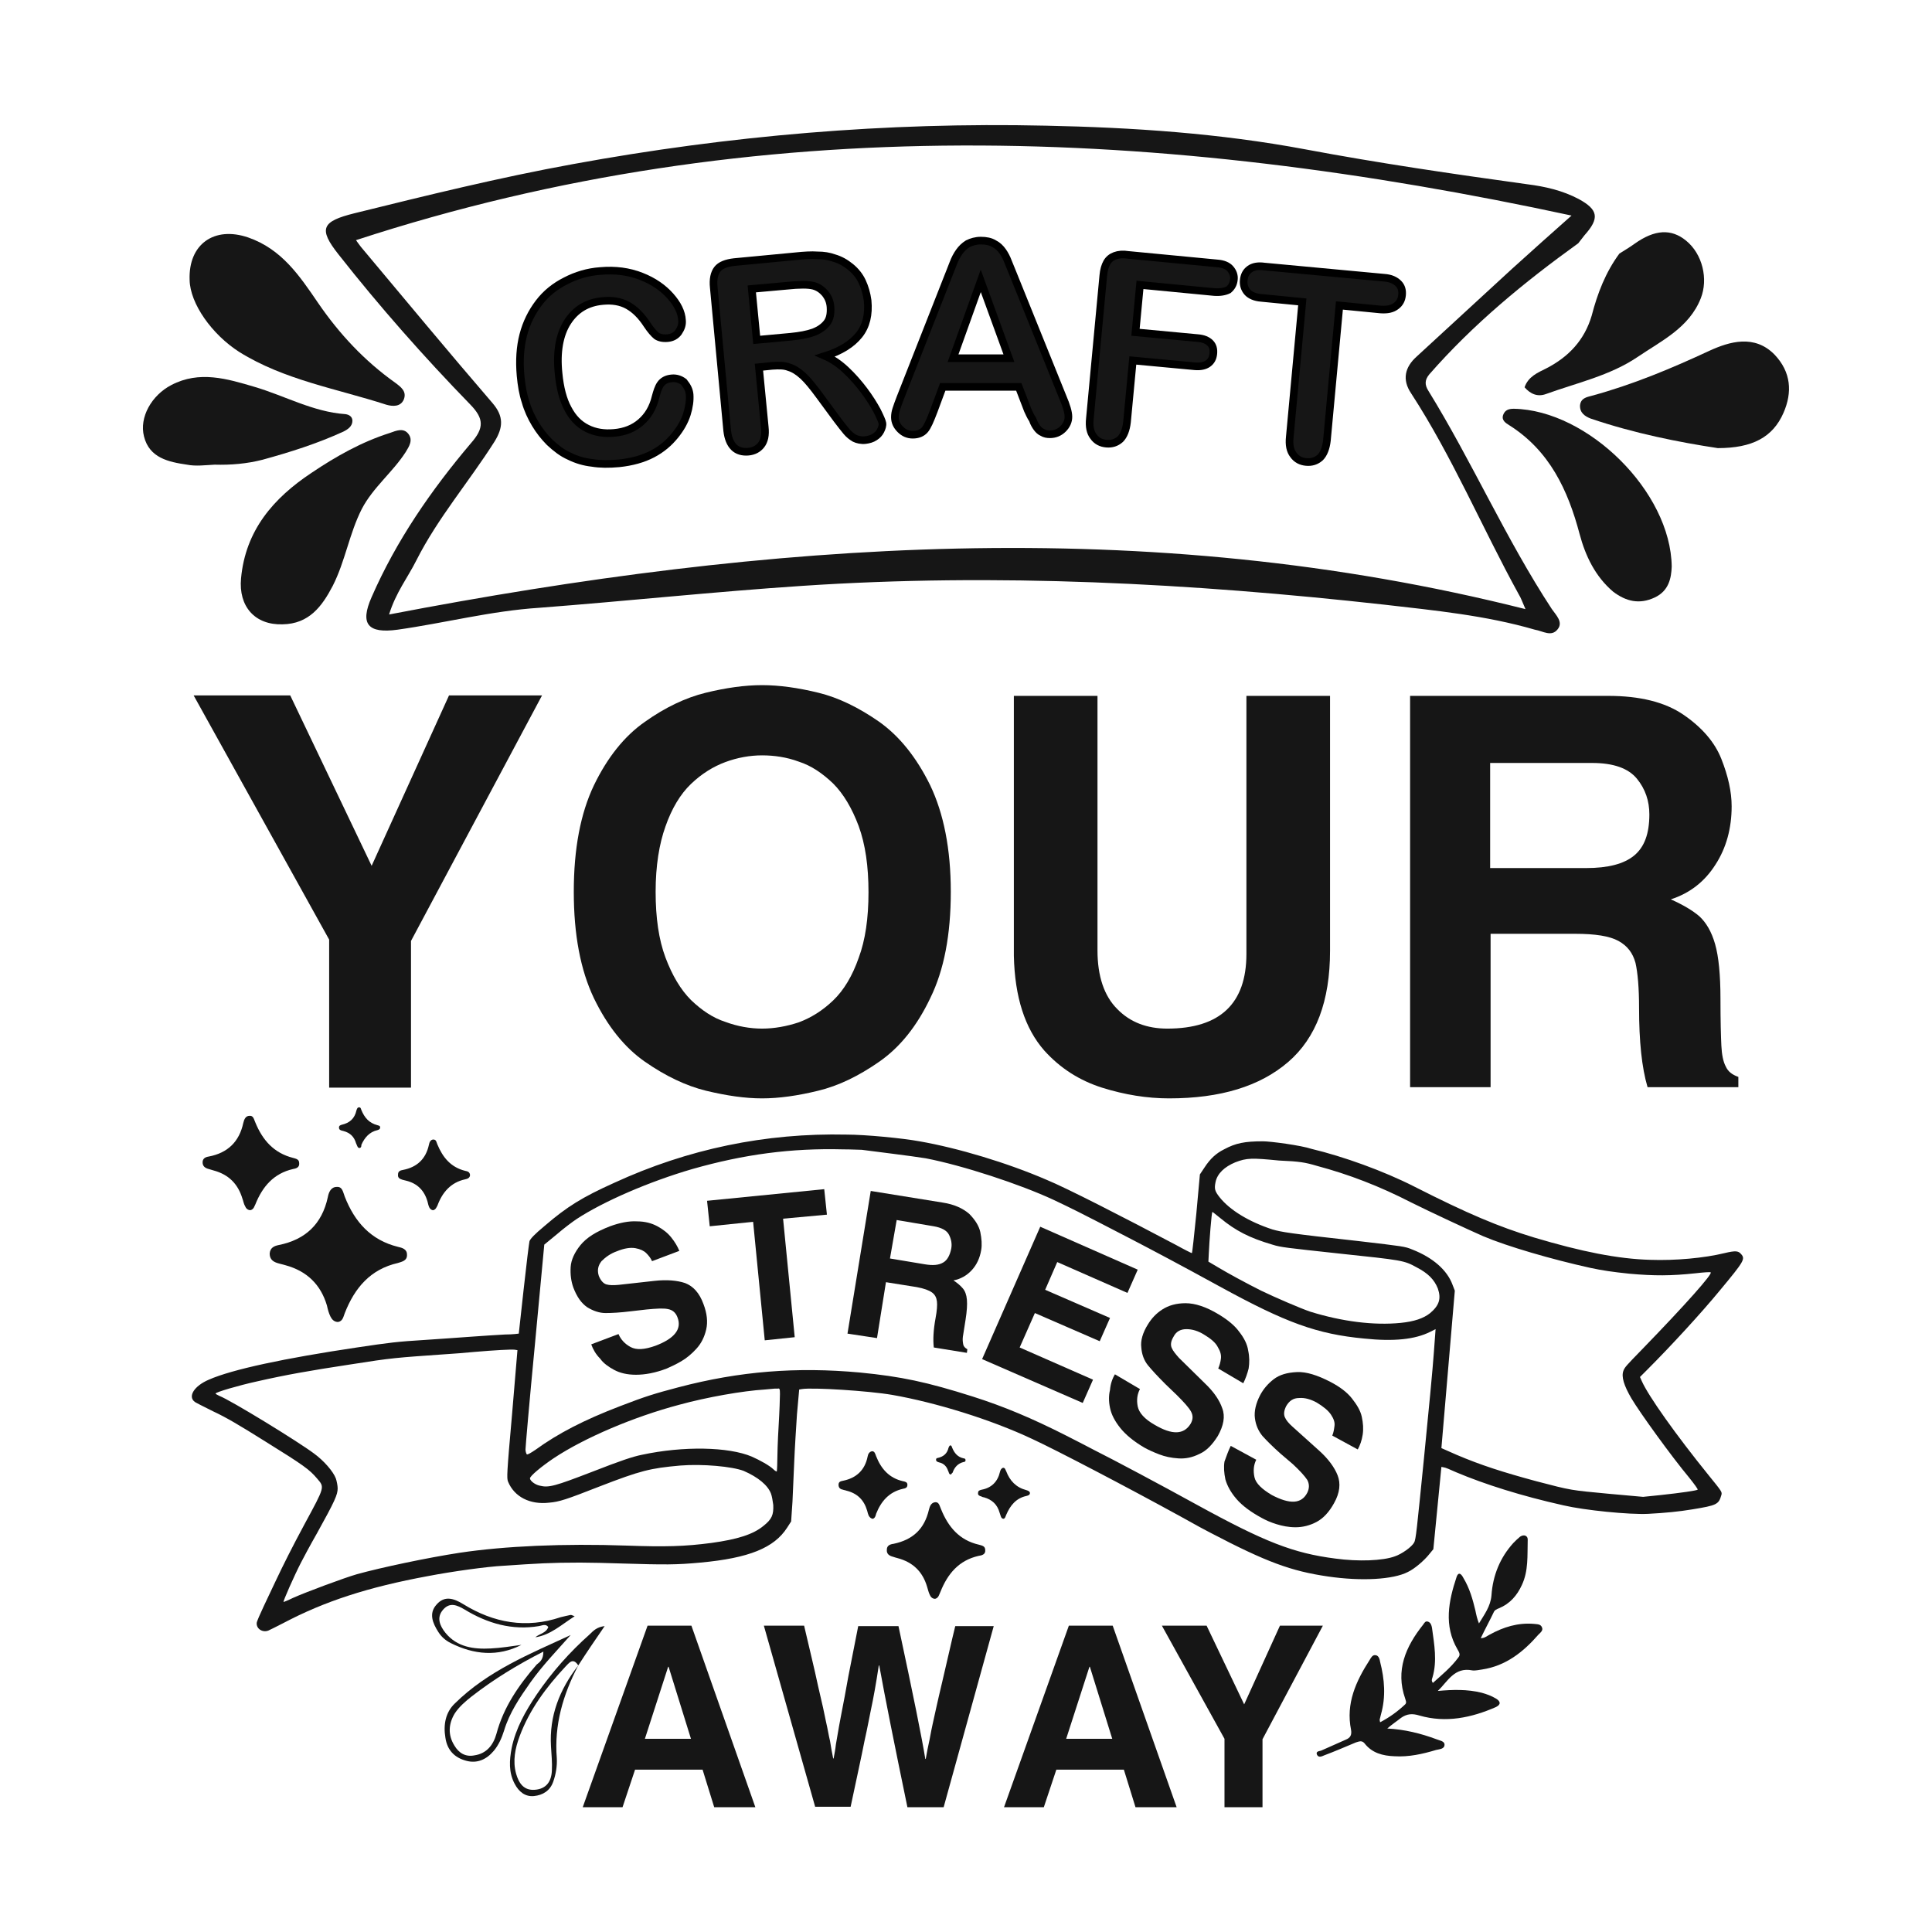 <?xml version="1.0" encoding="utf-8"?>
<!-- Generator: Adobe Illustrator 22.0.1, SVG Export Plug-In . SVG Version: 6.00 Build 0)  -->
<svg version="1.1" id="Layer_1" xmlns="http://www.w3.org/2000/svg" xmlns:xlink="http://www.w3.org/1999/xlink" x="0px" y="0px"
	 viewBox="0 0 432 432" enable-background="new 0 0 432 432" xml:space="preserve">
<g>
	<g>
		<path fill="#161616" d="M209.1,357.5c-0.6,0-1-0.4-1.2-0.9c-0.3-0.6-0.4-1.2-0.6-1.8c-1-3.4-3.2-5.5-6.6-6.4
			c-0.4-0.1-0.7-0.2-1-0.3c-0.8-0.2-1.5-0.6-1.4-1.6c0-0.9,0.7-1.2,1.5-1.3c4.3-0.9,6.9-3.3,7.9-7.6c0.2-0.8,0.5-1.6,1.4-1.7
			c0.9-0.1,1,0.9,1.3,1.5c1.6,4,4.1,7,8.5,8c0.7,0.2,1.4,0.3,1.4,1.2c0.1,1-0.8,1.2-1.5,1.3c-4.4,1-6.9,4-8.5,8
			C210,356.5,209.9,357.3,209.1,357.5z"/>
		<path fill="#161616" d="M224.4,339.6c-0.3,0-0.5-0.2-0.6-0.5c-0.1-0.3-0.2-0.6-0.3-0.9c-0.5-1.8-1.7-2.9-3.5-3.4
			c-0.2,0-0.4-0.1-0.6-0.2c-0.4-0.1-0.8-0.3-0.7-0.8c0-0.5,0.4-0.6,0.8-0.7c2.2-0.4,3.6-1.8,4.1-4c0.1-0.4,0.3-0.8,0.7-0.9
			c0.5,0,0.5,0.5,0.7,0.8c0.8,2.1,2.2,3.6,4.5,4.2c0.3,0.1,0.7,0.2,0.8,0.6c0,0.5-0.4,0.6-0.8,0.7c-2.3,0.5-3.6,2.1-4.5,4.2
			C224.8,339.1,224.8,339.5,224.4,339.6z"/>
		<path fill="#161616" d="M212.6,329.7c-0.2,0-0.3-0.1-0.4-0.3c-0.1-0.2-0.1-0.4-0.2-0.5c-0.3-1-1-1.7-2-1.9c-0.1,0-0.2-0.1-0.3-0.1
			c-0.2-0.1-0.4-0.2-0.4-0.5c0-0.3,0.2-0.4,0.4-0.4c1.3-0.3,2.1-1,2.4-2.3c0.1-0.2,0.2-0.5,0.4-0.5c0.3,0,0.3,0.3,0.4,0.5
			c0.5,1.2,1.2,2.1,2.6,2.4c0.2,0,0.4,0.1,0.4,0.4c0,0.3-0.2,0.4-0.4,0.4c-1.3,0.3-2.1,1.2-2.5,2.4
			C212.8,329.4,212.8,329.6,212.6,329.7z"/>
		<path fill="#161616" d="M195.2,339.6c-0.4,0-0.7-0.3-0.9-0.6c-0.2-0.4-0.3-0.8-0.4-1.2c-0.7-2.4-2.2-3.9-4.7-4.5
			c-0.2-0.1-0.5-0.1-0.7-0.2c-0.6-0.1-1-0.4-1-1.1c0-0.7,0.5-0.8,1-0.9c3-0.6,4.9-2.4,5.5-5.4c0.1-0.6,0.4-1.1,1-1.2
			c0.6,0,0.7,0.6,0.9,1.1c1.1,2.8,2.9,4.9,6,5.6c0.5,0.1,1,0.2,1,0.8c0,0.7-0.5,0.8-1,0.9c-3.1,0.7-4.9,2.8-6,5.6
			C195.8,338.9,195.7,339.4,195.2,339.6z"/>
	</g>
	<g>
		<path fill="#161616" d="M75.6,295.6c-0.9,0-1.4-0.6-1.7-1.2c-0.4-0.8-0.6-1.6-0.8-2.5c-1.4-4.7-4.5-7.7-9.3-9
			c-0.5-0.1-1-0.3-1.5-0.4c-1.1-0.3-2-0.8-2-2.2c0.1-1.3,1-1.7,2-1.9c6-1.2,9.7-4.7,11-10.7c0.2-1.1,0.7-2.3,2-2.3
			c1.3-0.1,1.4,1.2,1.8,2.2c2.2,5.6,5.8,9.7,11.9,11.2c0.9,0.2,2,0.5,2,1.7c0.1,1.4-1.1,1.6-2,1.9c-6.2,1.4-9.7,5.6-11.9,11.2
			C76.8,294.3,76.7,295.4,75.6,295.6z"/>
		<path fill="#161616" d="M96.9,270.6c-0.5,0-0.7-0.3-0.9-0.6c-0.2-0.4-0.3-0.9-0.4-1.3c-0.7-2.5-2.3-4.1-4.8-4.7
			c-0.3-0.1-0.5-0.1-0.8-0.2c-0.6-0.2-1.1-0.4-1-1.2c0-0.7,0.5-0.9,1.1-1c3.1-0.6,5.1-2.4,5.8-5.6c0.1-0.6,0.4-1.2,1-1.2
			c0.7,0,0.7,0.7,0.9,1.1c1.2,2.9,3,5.1,6.2,5.9c0.5,0.1,1,0.2,1.1,0.9c0,0.7-0.6,0.9-1.1,1c-3.2,0.7-5.1,2.9-6.2,5.9
			C97.6,269.9,97.5,270.4,96.9,270.6z"/>
		<path fill="#161616" d="M80.4,256.7c-0.3,0-0.4-0.2-0.5-0.4c-0.1-0.2-0.2-0.5-0.3-0.7c-0.4-1.4-1.3-2.3-2.8-2.7
			c-0.1,0-0.3-0.1-0.4-0.1c-0.3-0.1-0.6-0.2-0.6-0.7c0-0.4,0.3-0.5,0.6-0.6c1.8-0.4,2.9-1.4,3.3-3.2c0.1-0.3,0.2-0.7,0.6-0.7
			c0.4,0,0.4,0.4,0.5,0.6c0.7,1.7,1.7,2.9,3.6,3.4c0.3,0.1,0.6,0.1,0.6,0.5c0,0.4-0.3,0.5-0.6,0.6c-1.8,0.4-2.9,1.7-3.6,3.3
			C80.8,256.3,80.8,256.6,80.4,256.7z"/>
		<path fill="#161616" d="M56,270.6c-0.6,0-1-0.4-1.2-0.9c-0.3-0.5-0.4-1.2-0.6-1.7c-1-3.3-3.1-5.4-6.5-6.3c-0.3-0.1-0.7-0.2-1-0.3
			c-0.8-0.2-1.4-0.6-1.4-1.5c0-0.9,0.7-1.2,1.4-1.3c4.2-0.8,6.8-3.3,7.7-7.5c0.2-0.8,0.5-1.6,1.4-1.6c0.9-0.1,1,0.9,1.3,1.5
			c1.6,3.9,4.1,6.8,8.4,7.9c0.7,0.2,1.4,0.3,1.4,1.2c0.1,1-0.8,1.2-1.4,1.3c-4.3,1-6.8,3.9-8.4,7.9C56.9,269.6,56.8,270.4,56,270.6z
			"/>
	</g>
	<g>
		<path fill="#161616" d="M127.6,365.6c-3.1,3.5-6.3,6.8-9,10.6c-2.4,3.4-4.7,6.8-5.9,10.8c-0.5,1.6-1.2,3.2-2.3,4.5
			c-1.6,1.9-3.7,2.9-6.2,2.2c-2.6-0.7-4.2-2.4-4.6-5.1c-0.5-2.9,0-5.7,2.1-7.7C109.1,373.6,118.5,369.8,127.6,365.6z M121.5,369.3
			c-5.9,3-11.1,6.2-16,10c-1.4,1.1-2.8,2.3-3.8,3.8c-1.4,2.3-1.6,4.8-0.1,7.2c1,1.7,2.5,2.6,4.5,2.2c2.7-0.4,4.2-2.3,4.9-4.8
			c1.6-6,5-10.9,9-15.5C120.6,371.7,121.5,371.2,121.5,369.3z"/>
		<path fill="#161616" d="M129.3,372.4c-3.4,6.5-5.4,13.3-4.8,20.7c0.1,1.8-0.2,3.6-0.8,5.3c-0.7,2-2.3,3-4.3,3.2
			c-2,0.2-3.4-1-4.3-2.7c-1.4-2.6-1.2-5.3-0.7-8c0.9-4.4,3.1-8.3,5.6-12c3.4-5,7.4-9.5,11.9-13.5c0.8-0.8,1.6-1.6,3.3-1.8
			C133,366.8,131.1,369.6,129.3,372.4c-1.2-1.9-2.1-0.5-2.9,0.3c-4.3,4.6-8,9.6-10.2,15.5c-1,2.7-1.6,5.5-0.8,8.4
			c0.6,2.1,1.7,3.8,4.2,3.6c2.6-0.2,3.7-1.9,3.8-4.3c0.1-1.8-0.1-3.6-0.2-5.4C122.8,383.7,125.1,377.8,129.3,372.4z"/>
		<path fill="#161616" d="M119.7,366.1c0.9-0.8,2.4-0.9,2.9-2.3c-0.6-0.8-1.4-0.3-2.1-0.2c-6,1-11.5-0.6-16.6-3.7
			c-1.7-1-3.3-1.7-4.8,0c-1.6,1.8-0.7,3.7,0.5,5.2c2.6,3.2,6.3,3.7,10.1,3.5c2.3-0.1,4.6-0.5,6.9-0.8c-5.3,2.7-10.6,2.2-15.8-0.4
			c-1.2-0.6-2.1-1.4-2.8-2.5c-1.2-1.9-2.2-4.1-0.4-6.1c1.8-2.1,3.9-1.4,6-0.1c6.8,4.2,14.1,5.5,21.8,2.9c0.7-0.2,1.4-0.3,2.2-0.5
			c0.1,0,0.2,0,0.9,0.3C125.5,363.3,123.1,365.6,119.7,366.1z"/>
	</g>
	<path fill="#161616" d="M321.5,378.1c3.3-0.3,6.6-0.4,9.8,0.4c1.1,0.3,2.2,0.7,3.2,1.3c1,0.6,1.2,1.3,0,1.9
		c-5.5,2.4-11.2,3.6-17.1,1.9c-1.6-0.5-2.8-0.4-4.1,0.5c-1,0.8-2.1,1.5-3.1,2.4c3.9,0.2,7.5,1.1,11,2.4c0.7,0.3,1.8,0.4,1.8,1.2
		c0,1-1.1,1-1.9,1.2c-3,0.9-6.1,1.6-9.3,1.4c-2.6-0.1-5-0.7-6.7-2.9c-0.6-0.7-1.2-0.4-1.9-0.2c-2.4,1-4.7,2-7.1,2.9
		c-0.5,0.2-1.2,0.6-1.6-0.1c-0.4-0.9,0.6-0.8,1-1c1.8-0.8,3.6-1.6,5.4-2.4c1-0.4,1.4-1,1.2-2.2c-1.2-5.9,1.1-10.9,4.2-15.7
		c0.3-0.5,0.6-1.1,1.3-1c0.7,0.1,0.9,0.9,1,1.5c1,3.9,1.3,7.8,0.2,11.7c-0.1,0.4-0.2,0.8-0.3,1.2c0,0.1,0,0.2,0.1,0.6
		c2.1-1.1,3.9-2.4,5.6-4c0.4-0.4,0.1-0.9,0-1.3c-2.2-6.3,0.1-11.6,4-16.5c0.3-0.4,0.5-0.9,1.1-0.7c0.6,0.2,0.8,0.8,0.9,1.4
		c0.5,3.7,1.2,7.4,0.1,11.1c-0.1,0.3-0.3,0.7,0.1,1.2c2-1.8,4.1-3.5,5.7-5.7c0.5-0.6,0.2-1.1-0.2-1.8c-3.1-5.3-2-10.8-0.2-16.2
		c0.5-1.4,1.2-0.4,1.5,0.2c1.4,2.3,2.1,4.8,2.7,7.3c0.2,1,0.4,1.9,0.8,2.9c1.2-2,2.6-3.8,2.8-6.3c0.3-4.4,1.9-8.4,4.9-11.7
		c0.5-0.5,1-1,1.5-1.4c0.9-0.6,1.8-0.2,1.7,0.8c-0.1,3.4,0.2,6.8-1.3,10c-1.1,2.4-2.7,4.2-5.1,5.2c-0.5,0.2-1,0.4-1.2,0.9
		c-0.9,1.9-1.9,3.7-2.9,5.8c0.9,0,1.4-0.5,2-0.8c3.1-1.7,6.3-2.7,9.9-2.4c0.7,0.1,1.5,0,1.8,0.8c0.3,0.7-0.4,1.2-0.8,1.6
		c-3.4,3.9-7.3,7-12.6,7.8c-0.7,0.1-1.6,0.3-2.2,0.2C325.2,372.7,323.7,376,321.5,378.1z"/>
	<g>
		<path fill="#161616" d="M142,395.7l-2.8,8.4h-8.9l14.5-40.6h9.8l14.3,40.6h-9.2l-2.6-8.4H142z M149.4,372.7l-5.2,16.1h10.3
			l-5-16.1H149.4z"/>
		<path fill="#161616" d="M182.3,404.1l-11.5-40.6h9c1.2,5.2,2.3,9.6,3.1,13.4c0.9,3.8,1.5,6.5,1.8,8.1c0.4,1.7,0.6,3.1,0.9,4.3
			c0.2,1.2,0.4,2.5,0.7,3.9h0.1c0.2-1.1,0.4-2.1,0.5-3.1c0.2-1,0.5-3.1,1.1-6.2c0.6-3.1,1.2-6.2,1.7-9.1c0.6-3,1.3-6.7,2.2-11.2h9
			c3.3,15.4,5.3,25.3,6,29.7h0.1c0.3-1.6,0.5-2.8,0.7-3.6c0.2-0.8,0.4-2.2,0.8-4c0.4-1.8,1.1-5.1,2.2-9.7c1.1-4.6,2-8.8,2.9-12.4
			h8.6L211,404.1h-8.1c-2.9-14-5-24.5-6.3-31.7h-0.1c-0.3,2-0.6,3.8-0.9,5.5c-0.3,1.7-0.6,3.2-0.9,4.6c-0.3,1.4-0.7,3.7-1.4,6.8
			c-0.6,3.1-1.7,8.1-3.1,14.7H182.3z"/>
		<path fill="#161616" d="M236.2,395.7l-2.8,8.4h-8.9l14.5-40.6h9.8l14.3,40.6h-9.2l-2.6-8.4H236.2z M243.6,372.7l-5.2,16.1h10.3
			l-5-16.1H243.6z"/>
		<path fill="#161616" d="M282.3,388.9v15.2h-8.5v-15.3l-14-25.3h10l8.4,17.6l8-17.6h9.6L282.3,388.9z"/>
	</g>
	<g>
		<g>
			<path fill="#161616" d="M91.9,210.4v32.8H73.6v-33.1l-30.3-54.6h21.6l18.2,38.1l17.3-38.1h20.8L91.9,210.4z"/>
			<path fill="#161616" d="M128.3,199.4c0-9.6,1.5-17.5,4.5-23.8c3-6.2,6.8-11,11.4-14.2c4.5-3.2,9.1-5.4,13.6-6.5
				c4.5-1.1,8.7-1.7,12.6-1.7c3.9,0,8.1,0.6,12.6,1.7c4.5,1.1,9,3.3,13.6,6.5c4.5,3.2,8.3,7.9,11.4,14.2c3,6.3,4.6,14.2,4.6,23.8
				c0,9.6-1.5,17.5-4.6,23.8c-3,6.3-6.8,11-11.4,14.2c-4.6,3.2-9.1,5.4-13.7,6.5c-4.5,1.1-8.7,1.7-12.5,1.7c-3.8,0-7.9-0.6-12.5-1.7
				c-4.5-1.1-9.1-3.3-13.7-6.5c-4.6-3.2-8.4-8-11.4-14.2C129.8,216.9,128.3,209,128.3,199.4z M146.6,199.4c0,5.8,0.7,10.7,2.2,14.7
				c1.5,4,3.4,7.2,5.7,9.5c2.4,2.3,4.9,4,7.7,4.9c2.7,1,5.5,1.5,8.2,1.5c2.7,0,5.5-0.5,8.2-1.4c2.7-1,5.3-2.6,7.7-4.9
				c2.4-2.3,4.3-5.5,5.7-9.5c1.5-4,2.2-8.9,2.2-14.7c0-5.8-0.7-10.7-2.2-14.8c-1.5-4-3.4-7.2-5.7-9.5c-2.4-2.3-4.9-4-7.7-4.9
				c-2.7-1-5.5-1.4-8.2-1.4c-2.7,0-5.5,0.5-8.2,1.5c-2.7,1-5.3,2.6-7.7,4.9c-2.4,2.3-4.3,5.5-5.7,9.5
				C147.4,188.7,146.6,193.6,146.6,199.4z"/>
			<path fill="#161616" d="M297.4,155.6v57c0,11.2-3.1,19.5-9.4,24.9c-6.3,5.4-15.1,8.1-26.6,8.1c-4.9,0-9.9-0.8-15-2.4
				c-5-1.6-9.3-4.3-12.9-8.3c-4.3-4.9-6.6-11.9-6.8-21.2v-58.1h18.7v56.9c0,5.8,1.5,10.2,4.4,13.1c2.9,3,6.7,4.4,11.2,4.4
				c11.8,0,17.7-5.6,17.7-16.7v-57.7H297.4z"/>
			<path fill="#161616" d="M315.3,243.2v-87.6h44.3c7.1,0,12.7,1.4,16.8,4.2c4.1,2.8,7,6.1,8.5,9.9c1.5,3.8,2.3,7.3,2.3,10.6
				c0,4.9-1.2,9.3-3.6,13c-2.4,3.8-5.7,6.4-10,7.8c2.7,1.2,4.9,2.5,6.4,3.8c1.5,1.4,2.7,3.4,3.5,6.2c0.8,2.8,1.2,6.9,1.2,12.2
				c0,5,0.1,8.5,0.2,10.5c0.1,2,0.4,3.6,1,4.7c0.5,1.1,1.4,1.8,2.8,2.3v2.3h-20.3c-1.3-4.4-1.9-10.3-1.9-17.7
				c0-4.5-0.3-7.9-0.8-10.1c-0.6-2.2-1.8-3.8-3.8-4.9c-2-1.1-5.2-1.6-9.7-1.6h-18.9v34.3H315.3z M333.2,194.1h21.5
				c4.8,0,8.4-0.9,10.7-2.8c2.3-1.9,3.4-4.9,3.4-9.2c0-3-0.9-5.7-2.8-8c-1.9-2.3-5.2-3.5-10-3.5h-22.8V194.1z"/>
		</g>
	</g>
	<g>
		<g>
			<path fill="#161616" stroke="#000000" stroke-width="1.706" stroke-miterlimit="10" d="M154.2,88.2c0.1,1.3-0.1,2.8-0.6,4.4
				c-0.5,1.6-1.4,3.2-2.7,4.8c-1.3,1.6-2.9,3-5,4.1c-2.1,1.1-4.6,1.8-7.5,2.1c-2.2,0.2-4.2,0.2-6-0.1c-1.8-0.2-3.5-0.7-5.1-1.5
				c-1.6-0.7-3-1.8-4.4-3.1c-1.2-1.2-2.3-2.6-3.2-4.1c-0.9-1.5-1.7-3.2-2.2-5c-0.6-1.8-0.9-3.7-1.1-5.8c-0.3-3.4-0.1-6.4,0.6-9.1
				c0.7-2.7,1.9-5.1,3.5-7.2c1.6-2.1,3.6-3.7,6-4.9c2.3-1.2,4.9-2,7.7-2.2c3.4-0.3,6.4,0.1,9.2,1.2c2.8,1.1,4.9,2.6,6.5,4.4
				s2.5,3.6,2.6,5.4c0.1,1-0.2,1.8-0.8,2.7c-0.6,0.8-1.4,1.2-2.4,1.3c-1.1,0.1-1.9-0.1-2.5-0.5c-0.6-0.5-1.3-1.3-2.1-2.5
				c-1.3-2-2.7-3.4-4.3-4.3c-1.6-0.9-3.5-1.2-5.6-1c-3.5,0.3-6.1,1.9-7.9,4.7c-1.8,2.8-2.5,6.7-2,11.5c0.3,3.2,1,5.9,2.1,7.9
				c1.1,2.1,2.5,3.5,4.3,4.4c1.8,0.9,3.8,1.2,6,1c2.4-0.2,4.4-1,6-2.4s2.7-3.2,3.3-5.7c0.3-1.1,0.6-2.1,1.1-2.8
				c0.5-0.7,1.3-1.2,2.5-1.3c1-0.1,1.9,0.2,2.7,0.8C153.7,86.4,154.1,87.2,154.2,88.2z"/>
			<path fill="#161616" stroke="#000000" stroke-width="1.706" stroke-miterlimit="10" d="M172.7,81.8l-3,0.3l1.3,13.4
				c0.2,1.8-0.1,3.1-0.8,4c-0.7,0.9-1.7,1.4-2.9,1.5c-1.3,0.1-2.4-0.2-3.2-1c-0.8-0.8-1.3-2-1.5-3.7l-3-32c-0.2-1.8,0.1-3.2,0.8-4.1
				c0.7-0.9,2-1.4,3.8-1.6l13.7-1.3c1.9-0.2,3.5-0.3,4.9-0.2c1.4,0,2.6,0.2,3.7,0.6c1.4,0.4,2.6,1.1,3.7,2c1.1,0.9,2,2,2.6,3.3
				c0.6,1.3,1,2.7,1.2,4.2c0.3,3.1-0.3,5.7-1.9,7.7s-4.1,3.6-7.6,4.7c1.6,0.7,3.1,1.7,4.6,3.1c1.5,1.4,2.9,3,4.1,4.6
				c1.2,1.6,2.2,3.2,2.9,4.5c0.7,1.4,1.1,2.3,1.2,2.8c0.1,0.5-0.1,1.1-0.4,1.7c-0.3,0.6-0.7,1-1.3,1.4c-0.6,0.4-1.3,0.6-2.1,0.7
				c-0.9,0.1-1.8-0.1-2.4-0.4c-0.7-0.4-1.3-0.9-1.8-1.5c-0.5-0.6-1.3-1.6-2.2-2.8l-3.9-5.3c-1.4-1.9-2.6-3.4-3.7-4.4
				c-1.1-1-2.1-1.6-3.1-1.9C175.4,81.7,174.2,81.7,172.7,81.8z M175.9,63.9l-7.8,0.7l1.1,11.4l7.6-0.7c2-0.2,3.7-0.5,5.1-1
				c1.3-0.5,2.3-1.2,3-2.1c0.7-0.9,0.9-2.1,0.8-3.6c-0.1-1.2-0.5-2.1-1.2-3c-0.7-0.8-1.5-1.4-2.6-1.7
				C180.7,63.6,178.8,63.6,175.9,63.9z"/>
			<path fill="#161616" stroke="#000000" stroke-width="1.706" stroke-miterlimit="10" d="M229.8,91.7l-2-5.2h-17l-2,5.4
				c-0.8,2.1-1.4,3.5-2,4.2c-0.6,0.7-1.5,1.1-2.7,1.1c-1.1,0-2-0.4-2.8-1.2c-0.8-0.8-1.2-1.7-1.2-2.7c0-0.6,0.1-1.2,0.3-1.8
				c0.2-0.6,0.5-1.5,0.9-2.5L212,61.8c0.3-0.8,0.7-1.7,1.1-2.8c0.4-1.1,0.9-2,1.4-2.7c0.5-0.7,1.1-1.3,1.9-1.8
				c0.8-0.4,1.8-0.7,2.9-0.7c1.2,0,2.2,0.2,3,0.7c0.8,0.4,1.4,1,1.9,1.7c0.5,0.7,0.9,1.5,1.2,2.3c0.3,0.8,0.8,1.9,1.3,3.2l10.9,27
				c0.9,2.1,1.3,3.5,1.3,4.5c0,1-0.4,1.9-1.2,2.7c-0.8,0.8-1.8,1.2-2.9,1.2c-0.7,0-1.2-0.1-1.7-0.4c-0.5-0.2-0.9-0.6-1.2-1
				c-0.3-0.4-0.7-1-1-1.9C230.4,93.1,230.1,92.3,229.8,91.7z M213.1,80.1h12.5l-6.3-17.3L213.1,80.1z"/>
			<path fill="#161616" stroke="#000000" stroke-width="1.706" stroke-miterlimit="10" d="M271.5,65.3l-16.6-1.6l-1,10.6l13.9,1.3
				c1.3,0.1,2.2,0.5,2.8,1.1c0.6,0.6,0.8,1.4,0.7,2.4c-0.1,1-0.5,1.7-1.2,2.2c-0.7,0.5-1.7,0.7-2.9,0.6l-13.9-1.3L252,94.4
				c-0.2,1.7-0.7,3-1.5,3.8c-0.9,0.8-1.9,1.1-3.1,1c-1.2-0.1-2.2-0.6-2.9-1.6c-0.7-0.9-1-2.2-0.8-4l3-32c0.1-1.2,0.4-2.2,0.8-2.9
				c0.4-0.7,1-1.2,1.8-1.5c0.8-0.3,1.8-0.4,3-0.2l19.9,1.9c1.3,0.1,2.3,0.5,2.9,1.2s0.9,1.5,0.8,2.4c-0.1,1-0.5,1.7-1.2,2.3
				C273.9,65.2,272.8,65.4,271.5,65.3z"/>
			<path fill="#161616" stroke="#000000" stroke-width="1.706" stroke-miterlimit="10" d="M308.7,69.2l-9.2-0.9l-2.8,30.2
				c-0.2,1.7-0.7,3-1.5,3.8c-0.9,0.8-1.9,1.1-3.1,1c-1.2-0.1-2.2-0.6-2.9-1.6c-0.7-0.9-1-2.2-0.8-4l2.8-30.2l-9.2-0.9
				c-1.4-0.1-2.5-0.6-3.1-1.3c-0.6-0.7-0.9-1.6-0.8-2.6c0.1-1.1,0.5-1.9,1.3-2.5c0.8-0.6,1.9-0.8,3.3-0.6l26.8,2.5
				c1.5,0.1,2.5,0.6,3.2,1.3c0.7,0.7,0.9,1.6,0.8,2.6c-0.1,1-0.5,1.8-1.3,2.4C311.3,69.1,310.2,69.3,308.7,69.2z"/>
		</g>
		<g>
			<g>
				<path fill="#161616" d="M348.3,140.7c1.3-1.6-0.4-3.2-1.3-4.5c-10.3-15.7-17.8-32.9-27.6-48.8c-0.9-1.4-0.8-2.5,0.2-3.7
					c9.8-11.2,21.2-20.6,33.3-29.3c0.5-0.6,0.9-1.2,1.4-1.8c3.4-3.8,3.1-5.7-1.3-8.1c-3.6-1.9-7.5-2.8-11.5-3.3
					c-16.6-2.3-33.1-4.7-49.6-7.8c-19.2-3.6-38.6-4.9-58.1-5.3c-35.6-0.8-70.8,2.2-105.7,8.6c-16.5,3-32.7,7-48.9,11
					c-7.2,1.8-8.1,3.4-3.5,9.2c9.2,11.7,19.1,22.9,29.5,33.6c3,3.1,3.1,5.2,0.1,8.6c-8.9,10.5-16.7,21.8-22.2,34.4
					c-2.7,6.1-0.8,8.2,5.8,7.3c10.6-1.5,20.9-4.2,31.7-4.9c19.6-1.5,39.2-3.6,58.8-4.9c43.5-2.9,86.9-0.6,130.1,4.2
					c11.3,1.3,22.7,2.4,33.7,5.6C345,141.1,346.9,142.5,348.3,140.7z M87,137.4c1.5-4.9,4.2-8.3,6.1-12.1
					c4.8-9.5,11.8-17.6,17.5-26.6c1.9-3.1,2.1-5.6-0.5-8.6c-9.9-11.5-19.6-23.2-29.4-34.9c-0.4-0.5-0.8-1.1-1.1-1.5
					c89.9-29.4,180.5-25.2,271.8-5.5c-4.5,4-8.9,7.9-13.3,11.9c-7.1,6.5-14.2,13.1-21.3,19.6c-2.7,2.4-3.3,5.2-1.3,8.2
					c9.3,14.3,15.9,30.1,24.1,45c0.5,0.8,0.8,1.7,1.5,3.3C256.2,114.8,171.9,121.1,87,137.4z"/>
			</g>
			<g>
				<g>
					<path fill="#161616" d="M398.8,92.3c2-4.6,1.7-9.1-2-13c-4.5-4.6-10.1-2.9-14.5-0.9c-8.6,4-17.2,7.6-26.4,10.1
						c-1.1,0.3-2.4,0.5-2.6,2.1c-0.1,1.7,1.1,2.5,2.4,3c9.7,3.3,19.8,5.3,28.4,6.6C391.8,100.2,396.4,97.8,398.8,92.3z"/>
				</g>
				<g>
					<path fill="#161616" d="M370,133.6c3.2-1.5,3.7-4.4,3.8-6.9c-0.2-16.8-18.8-35-35.3-35.3c-1.2,0-2,0.3-2.4,1.4
						c-0.4,1.2,0.6,1.8,1.4,2.3c9,5.7,13.1,14.5,15.7,24.3c1.3,4.9,3.5,9.5,7.5,12.9C363.6,134.5,366.6,135.2,370,133.6z"/>
				</g>
				<g>
					<path fill="#161616" d="M345.7,82.4c-1.8,0.9-4,1.8-4.8,4.2c1.3,1.5,2.9,2.2,4.8,1.5c6.9-2.5,14.3-4.1,20.5-8.3
						c5.3-3.6,11.5-6.5,14.1-13.1c1.7-4.3,0.4-9.9-3.3-12.9c-3.3-2.7-7-2.5-11.5,0.7c-1.1,0.8-2.3,1.5-3.4,2.2
						c-3.1,4.2-4.9,8.9-6.2,13.9C354.3,76,350.8,79.8,345.7,82.4z"/>
				</g>
			</g>
			<g>
				<g>
					<path fill="#161616" d="M88.4,85.6c-6.9-4.9-12.5-10.9-17.3-17.9c-4.1-6-8.1-12-15.6-14.6c-7.6-2.6-13.4,1.5-13.1,9.5
						c0.1,5.3,5,12.2,11.1,16.1c10.1,6.3,21.8,8.2,32.9,11.8c1.4,0.4,3.2,0.5,3.9-1.2C91,87.5,89.6,86.5,88.4,85.6z"/>
				</g>
				<g>
					<path fill="#161616" d="M87.2,96.8c-6.3,2-12,5.2-17.5,8.9c-8.6,5.7-14.8,12.9-15.8,23.6c-0.6,6.3,3.1,10.5,9.3,10.3
						c5.9-0.1,8.8-4,11.2-8.6c2.8-5.5,3.7-11.7,6.5-17.2c2.5-4.8,6.9-8.2,9.8-12.7c0.8-1.3,1.7-2.7,0.6-4.1
						C90.2,95.6,88.6,96.3,87.2,96.8z"/>
				</g>
				<g>
					<path fill="#161616" d="M48,103.9c3.6,0.1,7.2-0.2,10.7-1.1c6.2-1.7,12.2-3.6,18.1-6.3c1-0.5,2-1.2,2-2.4
						c0-0.9-0.7-1.4-1.6-1.5c-7.2-0.5-13.5-4.1-20.3-6.1c-6.1-1.8-12.3-3.7-18.6-0.4c-4.4,2.3-7.2,7.2-6.1,11.5
						c1.2,4.8,5.5,5.7,9.6,6.3C43.8,104.3,45.9,104,48,103.9z"/>
				</g>
			</g>
		</g>
	</g>
	<g>
		<g id="HATCH_823_">
			<path fill="#161616" d="M282.4,255.2c-4.1,0-6.1,0.4-8.7,1.8c-1.8,0.9-3.1,2.1-4.4,4.1l-1,1.5l-0.8,8.8c-0.5,4.9-0.9,8.8-1,8.8
				c-0.1,0-1.7-0.8-3.5-1.8c-11.9-6.3-24.6-12.8-29-14.6c-8.8-3.8-19.8-7.1-28.4-8.6c-3.8-0.7-12.1-1.5-16.3-1.5
				c-18.1-0.4-35.5,3.2-52,10.8c-7.1,3.2-10.5,5.3-15.5,9.6c-2.4,2-3.1,2.8-3.4,3.4c-0.1,0.4-0.7,5.2-1.3,10.7
				c-0.6,5.5-1.1,10-1.1,10c0,0-1.4,0.2-3.1,0.2c-1.7,0.1-5.1,0.3-7.7,0.5c-2.6,0.2-7.1,0.5-10,0.7c-6.5,0.4-8,0.6-15.4,1.7
				c-16.1,2.4-27.9,4.9-33.1,7.2c-3.3,1.4-4.8,3.8-3.1,5c0.3,0.2,2.1,1.1,4.1,2.1c2.8,1.3,5.7,3,11.6,6.7c8.7,5.4,9.9,6.3,11.6,8.3
				c1.7,2,1.8,1.7-2.8,10.2c-2.8,5.2-4.7,9-6.5,12.8c-0.6,1.3-1.8,3.8-2.6,5.5c-0.8,1.7-1.6,3.5-1.6,3.8c-0.1,1.3,1.3,2.2,2.6,1.7
				c0.4-0.2,1.9-0.9,3.4-1.7c9.1-4.8,18.8-8,32.4-10.5c5.2-1,13-2.1,16.9-2.3c7.4-0.5,10.4-0.7,17-0.7c2.3,0,6.5,0.1,9.3,0.2
				c9.8,0.3,12.2,0.3,17.6-0.2c10.9-1,16.5-3.3,19.4-7.8l0.9-1.4l0.3-4.4c0.1-2.4,0.3-6.5,0.4-9.1c0.1-2.6,0.4-7.3,0.6-10.4l0.5-5.6
				l0.6-0.1c2.4-0.4,15,0.4,20.2,1.3c9.7,1.7,22.1,5.5,31.4,9.9c5.2,2.4,20.9,10.6,33.1,17.3c3,1.7,6,3.3,6.6,3.6
				c12.6,6.6,18.1,8.6,26.3,9.8c7.5,1.1,14.6,0.7,17.9-1c1.5-0.7,3.7-2.6,4.8-4l0.9-1.1l0.9-9.2l0.9-9.2l0.5,0.1
				c0.3,0,1.5,0.5,2.8,1.1c6.4,2.7,14.6,5.3,24,7.4c4.7,1.1,14.7,2.1,18.9,1.9c3.8-0.2,6.9-0.5,9.9-1c5.5-0.9,5.9-1.1,6.5-3.2
				c0.2-0.7,0.1-0.8-2.9-4.5c-7.2-8.9-13.4-17.6-14.9-21l-0.4-0.9l1.6-1.6c5.3-5.3,12.2-12.8,16.3-17.8c5.4-6.5,5.7-7,4.7-8.1
				c-0.6-0.7-1.2-0.8-3.7-0.2c-4.5,1.1-11,1.7-16.6,1.5c-7.2-0.2-15.3-1.8-26-5c-7.9-2.4-14.8-5.3-26.8-11.4
				c-6.9-3.5-15.8-6.7-22.9-8.4C290.9,256.1,284.1,255.2,282.4,255.2z M294.5,260.7c7.1,1.9,13.9,4.5,21.1,8.2c4,2,12.8,6.1,16,7.5
				c5.4,2.3,15.4,5.2,24,7.1c2.8,0.6,4.9,0.9,8.7,1.3c5.6,0.5,9.3,0.5,14.9-0.1c1.7-0.2,3.2-0.3,3.3-0.2c0.6,0.2-5.5,7.1-15.5,17.4
				c-3.3,3.4-3.7,3.8-4,4.6c-0.5,1.3,0.1,3.3,1.8,6.2c1.9,3.2,8.9,12.9,12.9,17.7c1.2,1.5,2,2.6,1.9,2.7c-0.3,0.2-3.6,0.7-8.3,1.2
				l-3.9,0.4l-7.8-0.7c-8.4-0.8-8.1-0.7-16.1-2.8c-7.4-2-12.4-3.6-17.8-5.9l-3.4-1.5l1.5-17.6l1.5-17.6l-0.5-1.3
				c-1.2-3.3-4.4-6.1-9-7.9c-1.7-0.7-1.9-0.7-12.1-1.9c-15.4-1.7-17.1-2-19.2-2.6c-5.2-1.7-9.5-4.3-11.8-7.2
				c-1.1-1.4-1.2-1.9-0.9-3.4c0.4-1.9,2-3.4,4.4-4.4c2.6-1,3.7-1,9.8-0.4C290.6,259.7,291.8,259.9,294.5,260.7z M207,259
				c8.3,1.6,21.1,5.8,28.6,9.3c4.2,2,4.7,2.2,17.6,8.9c4.6,2.4,10.3,5.4,19.6,10.5c14.8,8.1,21.7,10.6,32.2,11.6
				c6.7,0.7,11.4,0.2,14.8-1.5l1.2-0.6l-0.4,5.4c-0.2,3-1.2,13.5-2.2,23.5c-1.6,15.9-1.8,18.2-2.2,18.8c-0.5,1-2.8,2.6-4.3,3.1
				c-2.7,1-8.2,1.2-13.3,0.5c-9.4-1.2-15.8-3.7-31.1-12.1c-7.8-4.3-18.7-10.1-22.9-12.2c-0.5-0.3-3.3-1.7-6.2-3.2
				c-7.7-3.9-13.9-6.5-20.8-8.7c-10.4-3.3-16.1-4.5-25.3-5.4c-14.2-1.3-26.9-0.3-40.6,3.3c-5.3,1.4-7.3,2-13,4.2
				c-8.1,3.1-13.9,6.1-19,9.8c-0.9,0.6-1.7,1.1-1.9,1c-0.1-0.1-0.3-0.6-0.3-1.1c0-0.5,0.9-11,2.1-23.4l2.1-22.4l2.8-2.3
				c1.5-1.3,3.5-2.8,4.4-3.4c6.1-4,16.3-8.4,25.9-11.2c11.6-3.3,22.1-4.7,33.7-4.4c1.8,0,3.7,0.1,4.2,0.1
				C194.9,257.4,204,258.5,207,259z M272.9,272.4c3.4,2.8,6.5,4.4,11.6,5.9c1.9,0.6,3,0.7,15,2c14.1,1.5,14.4,1.5,17.3,3.1
				c2.5,1.3,3.9,2.7,4.7,4.7c0.8,2.3,0.3,3.8-1.7,5.5c-1.5,1.2-3.6,1.9-6.6,2.2c-6,0.6-13.1-0.3-20.2-2.5c-2.1-0.7-7.9-3.2-11-4.7
				c-3.6-1.8-7.6-4-9.6-5.2l-2.2-1.3l0.1-2c0.1-2.3,0.6-9.1,0.8-9.1C271.2,271,272,271.7,272.9,272.4z M114.5,316.2
				c-1.2,13.5-1.2,14.3-0.9,15.1c1.4,3.4,4.9,5.2,9.2,4.7c2.3-0.2,3.8-0.7,11.2-3.6c9.3-3.6,11.4-4.1,18.1-4.7
				c5-0.4,11.6,0.2,14.2,1.2c3.2,1.4,5.4,3.2,6.1,5.1c0.2,0.5,0.4,1.7,0.5,2.5c0.1,2.2-0.3,3.2-2.2,4.7c-2.3,1.9-5.8,3-11.6,3.8
				c-6,0.8-10.5,0.9-18.9,0.6c-14.2-0.5-27.4,0.1-37.4,1.6c-7.2,1.1-17.6,3.3-23,4.8c-2.8,0.8-11.4,4-14.3,5.3c-1,0.5-2,0.9-2.1,0.9
				c-0.2,0,2.4-5.9,3.9-8.8c0.4-0.8,2-3.8,3.6-6.6c4-7.2,4.6-8.6,4.6-10c0-0.6-0.2-1.6-0.4-2.2c-0.6-1.6-2.7-4-4.9-5.6
				c-3.6-2.7-18.6-11.9-21.2-12.9c-0.4-0.2-0.8-0.4-0.8-0.5c0-0.3,5.1-1.8,9.2-2.7c6.6-1.5,11.7-2.4,20.9-3.8
				c9.5-1.5,10.1-1.5,21.4-2.3c1.5-0.1,4.4-0.3,6.3-0.5c4.7-0.4,8.3-0.6,9.1-0.5l0.6,0.1L114.5,316.2z M174.4,311.7
				c0,0.7-0.1,3.9-0.3,7.2c-0.2,3.2-0.3,6.8-0.3,8c0,1.1-0.1,2.1-0.1,2.1c0,0.1-0.4-0.1-0.7-0.4c-0.9-0.9-3.1-2.1-4.9-2.9
				c-5.2-2.2-15.3-2.4-24.6-0.4c-2,0.4-4.7,1.3-11.1,3.8c-8.3,3.2-9.7,3.6-11.7,3.1c-1-0.2-2.1-1-2.2-1.6c-0.1-0.5,2.7-2.8,5.4-4.6
				c6.8-4.5,17.8-9.2,28-11.9c6.2-1.7,14.2-3.1,19.1-3.4c1.2-0.1,2.1-0.2,2.2-0.2c0,0,0.4,0,0.7,0
				C174.3,310.4,174.4,310.5,174.4,311.7z"/>
		</g>
		<g>
			<path fill="#161616" d="M132.2,300.6l6.1-2.3c0.5,1.2,1.4,2.2,2.7,2.9c1.3,0.7,3.1,0.6,5.6-0.3c4.2-1.6,5.9-3.7,4.9-6.3
				c-0.4-1.1-1.1-1.7-2.2-1.9c-1-0.2-2.6-0.1-4.7,0.1l-3.5,0.4c-2.4,0.3-4.3,0.4-5.7,0.4s-2.8-0.5-4.1-1.3c-1.3-0.9-2.3-2.3-3.1-4.4
				c-0.5-1.4-0.7-2.9-0.6-4.6c0.1-1.6,0.9-3.3,2.2-4.9c1.4-1.7,3.5-3,6.6-4.2c2.2-0.8,4.2-1.2,6-1.1c1.8,0,3.3,0.4,4.6,1.1
				c1.3,0.7,2.3,1.5,3.1,2.5c0.8,1,1.4,2,1.8,3l-6.1,2.3c-0.3-0.7-0.8-1.3-1.3-1.8c-0.5-0.5-1.3-0.9-2.4-1.1c-1.1-0.2-2.5,0-4.2,0.7
				c-1.4,0.5-2.5,1.3-3.4,2.2c-0.8,1-1,2.1-0.6,3.3c0.4,1,1,1.7,1.7,1.9c0.7,0.2,1.6,0.2,2.7,0.1l8.1-0.9c2.7-0.3,5-0.1,6.8,0.5
				c1.8,0.7,3.2,2.2,4.1,4.7c0.8,2.1,1,4,0.6,5.7c-0.4,1.7-1.1,3.1-2.2,4.3c-1.1,1.2-2.2,2.1-3.4,2.8c-1.2,0.7-2.3,1.2-3.2,1.6
				c-2.6,1-4.9,1.4-6.9,1.4c-2,0-3.6-0.4-4.9-1.1c-1.3-0.7-2.4-1.5-3.1-2.5C133.2,302.8,132.6,301.7,132.2,300.6z"/>
			<path fill="#161616" d="M175.1,272.5l2.6,26.5l-6.7,0.7l-2.6-26.5l-9.7,1l-0.6-5.7l26.2-2.6l0.6,5.7L175.1,272.5z"/>
			<path fill="#161616" d="M189.5,298.2l5.2-31.9l16.1,2.6c2.6,0.4,4.5,1.3,5.9,2.5c1.3,1.3,2.2,2.7,2.5,4.1c0.3,1.5,0.4,2.8,0.2,4
				c-0.3,1.8-1,3.3-2.1,4.5c-1.1,1.2-2.5,2-4.1,2.3c0.9,0.6,1.6,1.2,2.1,1.8c0.5,0.6,0.8,1.4,0.9,2.5c0.1,1.1,0,2.6-0.3,4.5
				c-0.3,1.8-0.5,3.1-0.6,3.8c-0.1,0.7,0,1.3,0.1,1.8c0.1,0.4,0.4,0.7,0.9,1l-0.1,0.8l-7.4-1.2c-0.2-1.7-0.1-3.9,0.4-6.6
				c0.3-1.6,0.4-2.9,0.3-3.7c-0.1-0.8-0.4-1.5-1.1-2c-0.7-0.5-1.8-0.9-3.4-1.2l-6.9-1.1l-2,12.5L189.5,298.2z M199,281.4l7.8,1.3
				c1.8,0.3,3.1,0.2,4.1-0.4c0.9-0.5,1.5-1.6,1.8-3.1c0.2-1.1,0-2.1-0.5-3.1c-0.5-1-1.7-1.6-3.4-1.9l-8.3-1.4L199,281.4z"/>
			<path fill="#161616" d="M254.4,283.9l-2.3,5.2l-15.7-6.9l-2.7,6.2l14.5,6.3l-2.3,5.2l-14.5-6.3l-3.4,7.7l16.4,7.2l-2.3,5.2
				l-22.5-9.8l13-29.6L254.4,283.9z"/>
			<path fill="#161616" d="M249.3,307.3l5.6,3.3c-0.6,1.1-0.8,2.4-0.5,3.9c0.3,1.4,1.5,2.8,3.8,4.1c3.9,2.3,6.5,2.2,8-0.2
				c0.6-1,0.6-1.9,0.1-2.8c-0.5-0.9-1.6-2.1-3.1-3.6l-2.6-2.5c-1.7-1.7-3-3.1-3.9-4.2c-0.9-1.1-1.4-2.5-1.5-4
				c-0.2-1.5,0.3-3.3,1.5-5.2c0.8-1.3,1.8-2.4,3.2-3.3c1.4-0.9,3.1-1.4,5.2-1.4c2.1,0,4.6,0.8,7.4,2.5c2,1.2,3.6,2.5,4.6,3.9
				c1.1,1.4,1.8,2.8,2,4.2c0.3,1.4,0.3,2.7,0.1,4c-0.3,1.2-0.7,2.3-1.2,3.3l-5.6-3.3c0.3-0.7,0.5-1.4,0.6-2.2
				c0.1-0.8-0.1-1.6-0.7-2.6c-0.5-1-1.6-1.9-3.1-2.8c-1.3-0.8-2.6-1.2-3.9-1.2c-1.3,0-2.3,0.5-2.9,1.7c-0.6,1-0.7,1.8-0.4,2.5
				c0.3,0.7,0.9,1.4,1.6,2.2l5.8,5.7c2,1.9,3.3,3.8,3.9,5.6c0.7,1.8,0.3,3.9-1,6.2c-1.2,1.9-2.5,3.3-4.1,4c-1.6,0.8-3.1,1.1-4.7,1
				c-1.6-0.1-3-0.4-4.3-0.9c-1.3-0.5-2.4-1-3.3-1.5c-2.4-1.4-4.2-2.9-5.4-4.4c-1.2-1.5-2-3-2.3-4.5c-0.3-1.4-0.3-2.8,0-4
				C248.3,309.5,248.7,308.3,249.3,307.3z"/>
			<path fill="#161616" d="M275.2,323.3l5.7,3.1c-0.6,1.2-0.7,2.5-0.4,3.9c0.3,1.4,1.7,2.7,3.9,4c4,2.1,6.6,2,7.9-0.5
				c0.5-1,0.5-2,0-2.9c-0.6-0.9-1.6-2-3.2-3.5l-2.7-2.3c-1.8-1.6-3.1-2.9-4.1-4c-0.9-1.1-1.5-2.4-1.7-4c-0.2-1.5,0.2-3.3,1.2-5.2
				c0.7-1.3,1.7-2.5,3-3.5c1.3-1,3-1.5,5.2-1.6c2.1-0.1,4.6,0.7,7.5,2.2c2.1,1.1,3.7,2.3,4.8,3.7c1.1,1.4,1.9,2.7,2.2,4.1
				c0.3,1.4,0.4,2.7,0.2,4c-0.2,1.3-0.6,2.4-1.1,3.3l-5.7-3.1c0.3-0.7,0.4-1.4,0.5-2.2c0.1-0.8-0.2-1.6-0.8-2.5
				c-0.6-0.9-1.7-1.8-3.2-2.7c-1.3-0.7-2.6-1.1-3.9-1c-1.3,0-2.2,0.6-2.9,1.8c-0.5,1-0.6,1.8-0.3,2.5c0.3,0.7,0.9,1.4,1.7,2.1l6,5.4
				c2,1.8,3.4,3.7,4.1,5.5c0.7,1.8,0.5,3.9-0.8,6.2c-1.1,2-2.4,3.4-3.9,4.2c-1.5,0.8-3.1,1.2-4.7,1.2c-1.6,0-3-0.3-4.3-0.7
				c-1.3-0.4-2.4-0.9-3.3-1.4c-2.4-1.3-4.3-2.7-5.6-4.2c-1.3-1.5-2.1-3-2.5-4.4c-0.3-1.4-0.4-2.8-0.2-4
				C274.3,325.4,274.7,324.3,275.2,323.3z"/>
		</g>
	</g>
</g>
</svg>
